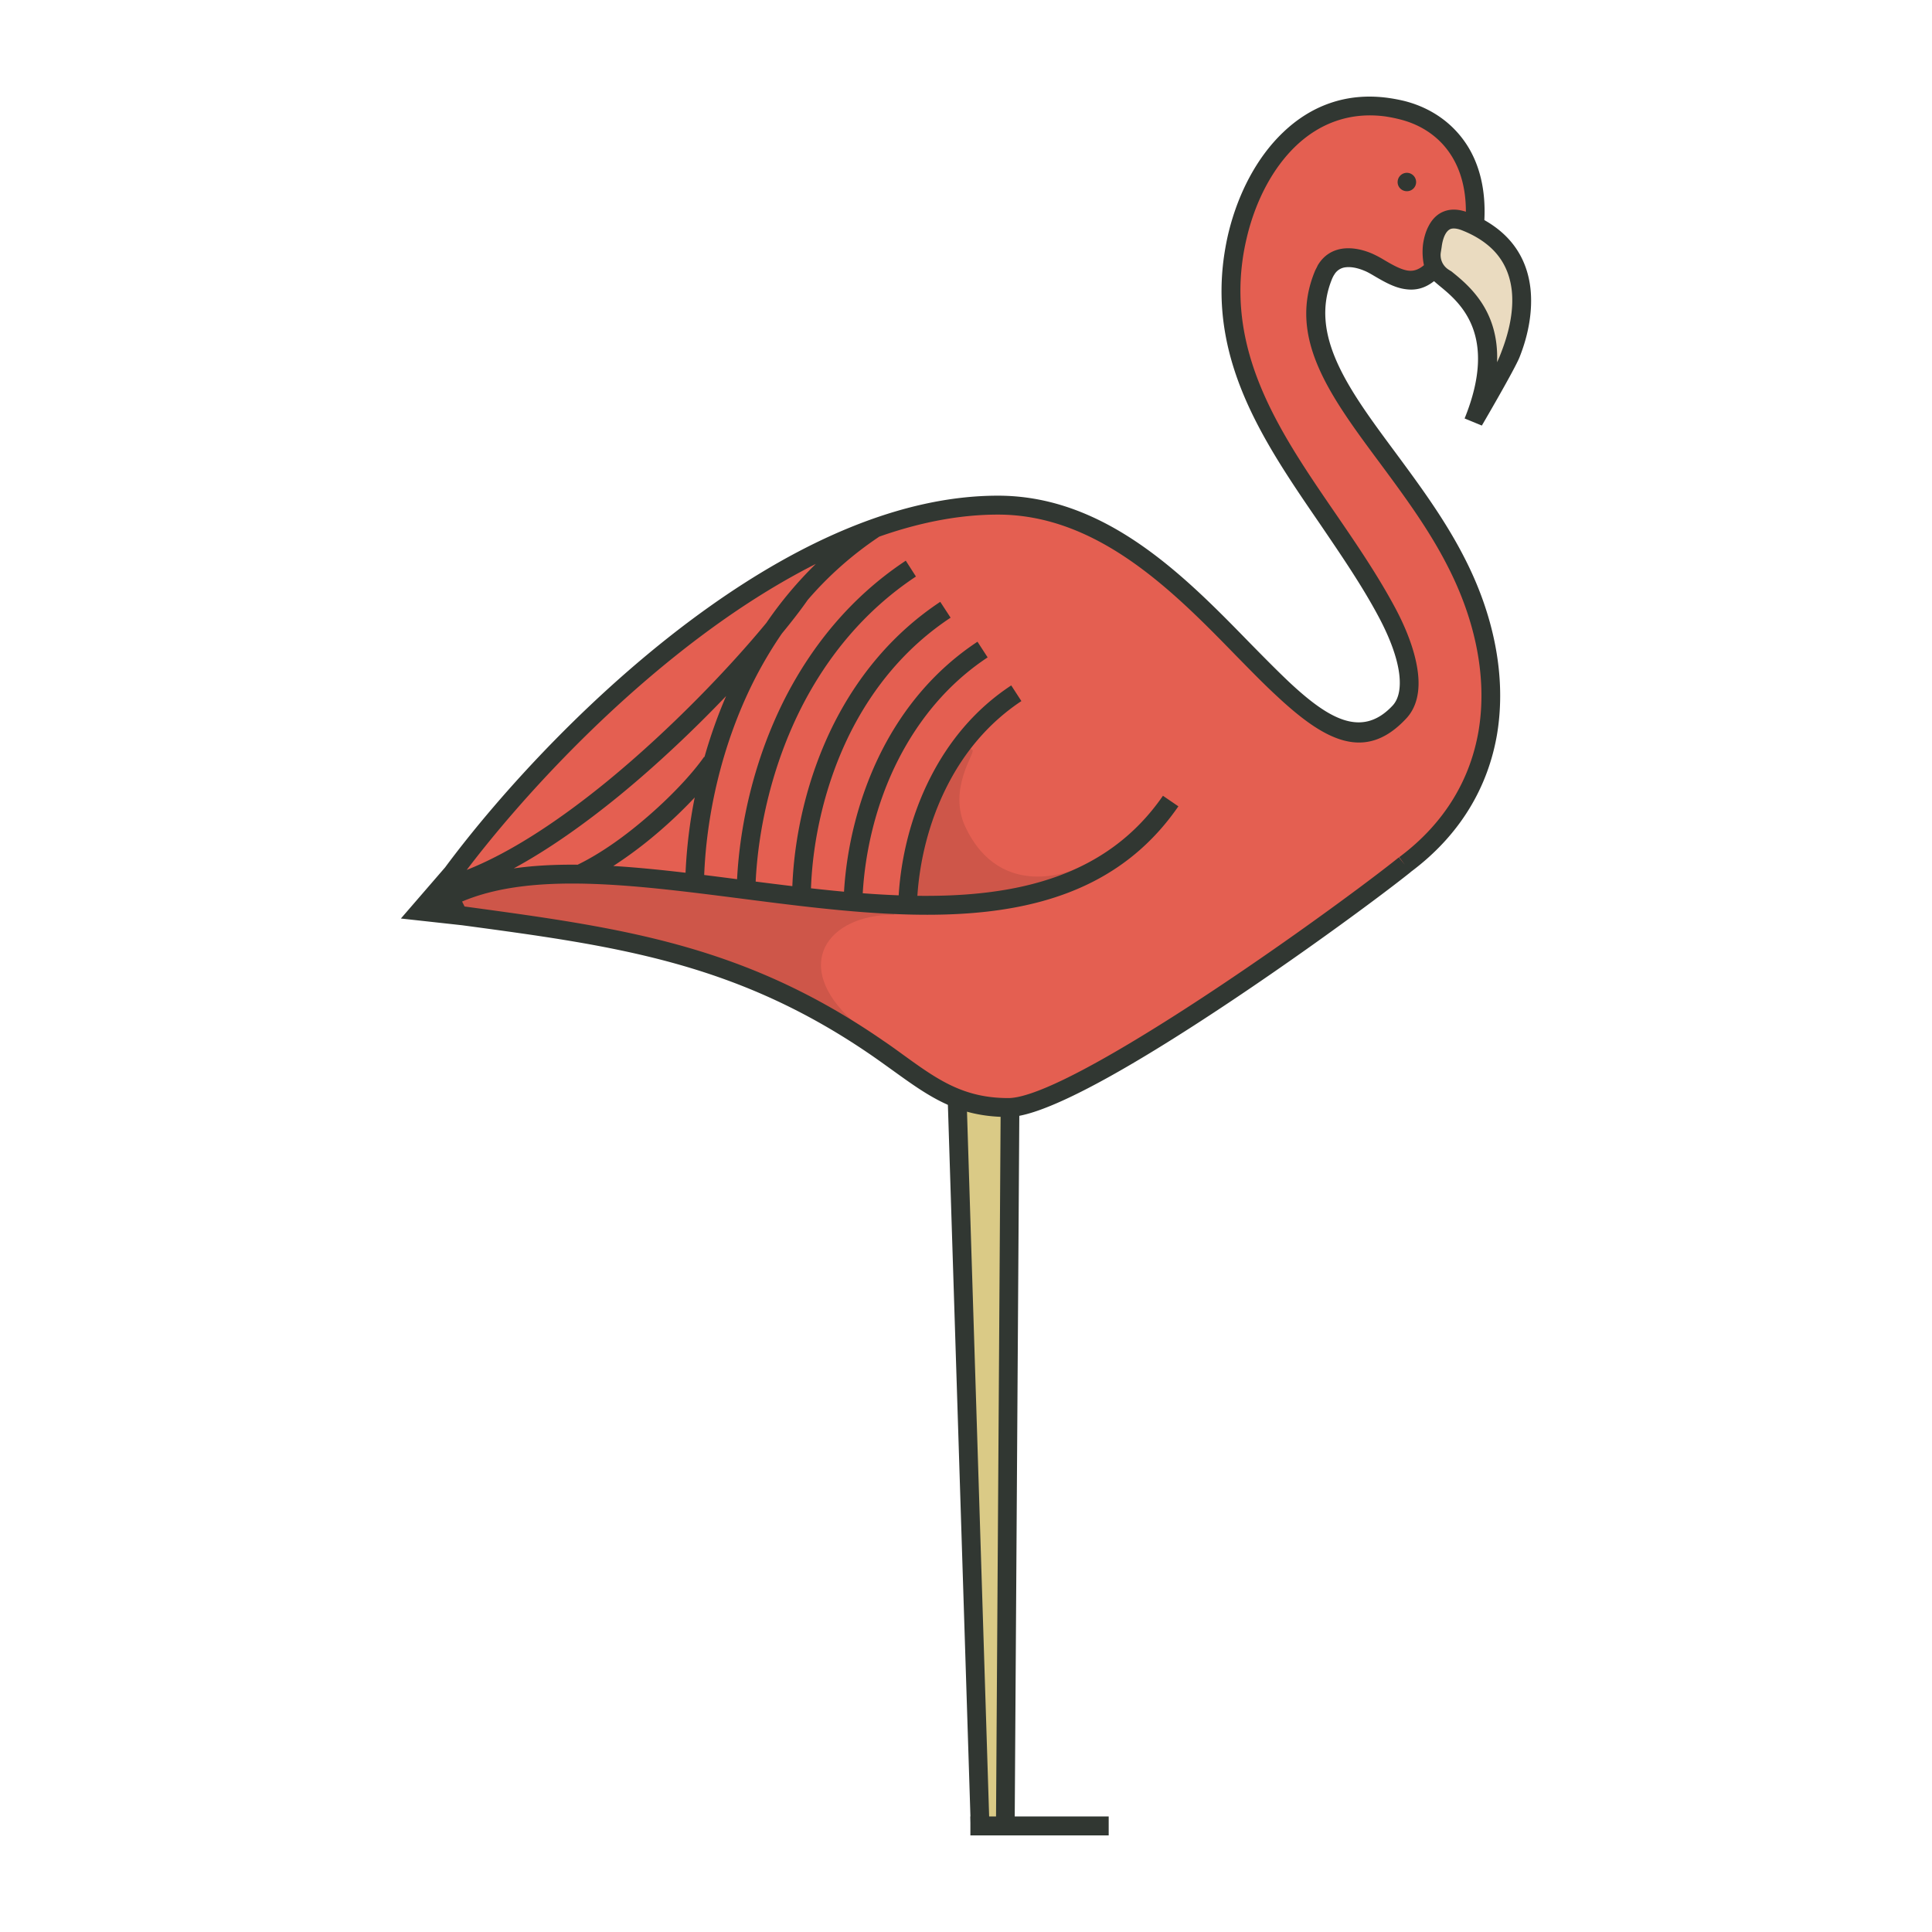 <svg data-bbox="41.5 10 117 180" viewBox="0 0 200 200" height="200" width="200" xmlns="http://www.w3.org/2000/svg" data-type="color">
    <g>
        <path fill="#DACA86" clip-rule="evenodd" fill-rule="evenodd" d="M104.38 114.652l-4.584-1.018 2.029 75.385h1.879l.676-74.367z" data-color="1"/>
        <path d="M150.449 29.633c-1.522-.17-4.453-6.579 1.785-6.692 2.555-.057 4.96 5.203 5.242 7.276.845 6.296-3.664 10.312-3.57 7.541.056-1.509-1.522-7.899-3.457-8.125z" fill="#EADBC0" clip-rule="evenodd" fill-rule="evenodd" data-color="2"/>
        <path d="M125.217 103.831c-2.236.377-2.142 3.243-7.741 4.392-1.935.396-12.87 8.841-17.417 5.58-1.541-1.112-7.287-2.996-8.978-4.994-3.664-4.317-22.793-11.878-29.312-11.613-2.48.094-7.14-2.225-14.166-1.923-.563.038-4.05-.683-3.9-.965l2.232-1.736c1.653-2.978 3.404-5.711 6.909-9.74.089-.103 7.327-7.823 9.282-9.463 10.991-9.256 18.826-17.758 33.48-20.171 7.421-1.226 6.144-.98 13.772-.038 8.831 1.112 13.95 9.397 20.221 14.875.051.045 5.599 5.735 7.67 6.717 5.104 2.422 14.447-1.313 4.913-14.203-6.189-8.368-5.332-7.616-9.24-13.793-2.856-4.514-6.354-14.541-5.264-19.876 1.597-7.899 5.317-16.363 14.749-15.986 6.594.264 9.037 3.186 10.39 9.897.733 3.601-4.49-1.923-4.171 6.296.207 4.996-9.705-2.375-11.122-.132-2.975 4.707.432 9.444 1.108 13.479.038.283 9.224 12.437 10.37 14.379 0 0 4.367 6.679 4.983 11.831.616 5.152.822 6.286.411 8.244-.411 1.958-1.951 7.625-2.773 8.553-.822.927-5.546 6.38-6.881 7.106-1.336.725-19.525 13.284-19.525 13.284z" fill="#E45F51" clip-rule="evenodd" fill-rule="evenodd" data-color="3"/>
        <path d="M92.562 94.688c-6.97 0-10.634 5.26-4.34 10.972 5.298 4.807-12.494-6.221-19.559-7.635-3.852-.773-5.749-1.678-10.39-2.262-3.645-.453-18.131-.415-8.267-4.524 1.992-.83 14.392-.962 16.402-.132 1.879.792 12.663-.019 15.068 1.715.883.622 10.484-.188 10.991.886l.095.98z" clip-rule="evenodd" fill-rule="evenodd" opacity=".1"/>
        <path d="M100.679 77.647c.282.302-2.574 4.034-.752 7.937 3.701 7.88 11.386 4.392 11.329 4.392-.47.038-4.584 3.092-8.286 2.979-1.071-.038-10.221 2.511-9.113-.166.695-1.716-.018-8.261 5.055-13.37.583-.585 1.241-2.376 1.767-1.772z" clip-rule="evenodd" fill-rule="evenodd" opacity=".1"/>
        <path d="M157.307 36.966c.927-2.328 1.372-4.807 1.127-7.088-.263-2.356-1.277-4.524-3.401-6.183a11.09 11.09 0 0 0-1.373-.912c.161-3.124-.5-5.695-1.745-7.684-1.522-2.413-3.852-3.959-6.501-4.637a17.519 17.519 0 0 0-1.672-.321c-4.434-.622-8.098.867-10.897 3.544-2.743 2.602-4.641 6.315-5.618 10.199-.225.886-.395 1.81-.526 2.715-1.522 10.915 4.209 19.285 9.939 27.636 2.161 3.186 4.34 6.353 6.087 9.633 1.184 2.224 1.917 4.242 2.123 5.919.169 1.414-.038 2.545-.676 3.242-3.175 3.412-6.613 1.414-10.691-2.394-1.296-1.225-2.668-2.62-4.096-4.072-6.689-6.862-14.88-15.251-26.078-15.251-10.146 0-20.535 4.864-29.854 11.48-11.714 8.31-21.75 19.411-27.382 27.005v-.001L41.5 95.084l6.328.697c15.989 2.149 28.464 3.845 42.518 13.554.733.509 1.409.999 2.067 1.47 3.795 2.734 6.689 4.826 11.968 4.826 2.875 0 8.755-2.997 15.275-6.994 10.409-6.372 22.621-15.345 26.379-18.361l-.005-.006c5.183-3.861 8.03-8.865 8.948-14.283.977-5.919-.32-12.329-3.419-18.323-2.029-3.959-4.66-7.503-7.121-10.839-4.81-6.485-8.999-12.14-6.501-18.06.056-.094.094-.207.169-.302a1.54 1.54 0 0 1 1.184-.792c.601-.075 1.277.075 1.954.358.282.113.545.264.808.415 1.184.698 2.273 1.338 3.438 1.49 1.018.148 1.989-.061 2.959-.829.175.155.363.315.573.49 2.048 1.678 6.125 5.014 2.593 13.724l1.785.735c-.001 0 3.383-5.773 3.907-7.088zM74.563 64.394c3.194-2.265 6.512-4.311 9.893-6.02a40.478 40.478 0 0 0-5.12 6.103c-3.749 4.549-9.795 10.914-16.421 16.355-4.815 3.94-9.913 7.37-14.6 9.223 5.637-7.417 15.178-17.805 26.248-25.661zm-7.89 20.454c-2.188 1.866-4.604 3.566-6.874 4.665-2.313-.023-4.531.085-6.619.384 3.647-1.982 7.384-4.635 10.956-7.556 4.005-3.283 7.801-6.908 11.032-10.287a51.31 51.31 0 0 0-2.242 6.316l-.035-.025c-1.296 1.847-3.588 4.278-6.218 6.503zm5.244-2.295a51.285 51.285 0 0 0-.949 7.793c-2.554-.3-5.057-.551-7.48-.698a42.973 42.973 0 0 0 4.443-3.311 47.922 47.922 0 0 0 3.986-3.784zm73.835-54.541c-.789-.113-1.691-.641-2.706-1.244a10.568 10.568 0 0 0-1.033-.528c-.977-.415-2.01-.622-2.968-.509-1.052.132-1.992.66-2.631 1.734-.075.17-.169.339-.263.528-2.931 6.975 1.559 13.026 6.726 19.982 2.424 3.28 4.998 6.749 6.952 10.576 2.912 5.637 4.152 11.631 3.231 17.117-.846 4.958-3.457 9.52-8.21 13.064l.574.784-.612-.765c-3.72 2.997-15.82 11.895-26.172 18.229-6.238 3.827-11.78 6.692-14.26 6.692-4.659 0-7.346-1.923-10.841-4.449-.676-.49-1.372-.999-2.104-1.489-14.429-9.973-27.111-11.689-43.344-13.894l-.255-.512c7.275-3.081 17.808-1.722 28.794-.318 17.266 2.224 35.604 4.6 45.355-9.539l-1.597-1.093c-5.788 8.381-15.101 10.488-25.421 10.357.225-3.445 1.128-7.556 3.101-11.412 1.691-3.318 4.171-6.428 7.666-8.747l-1.052-1.621c-3.814 2.507-6.501 5.882-8.342 9.482-2.123 4.141-3.083 8.556-3.309 12.247a96.787 96.787 0 0 1-3.72-.215c.24-4.188 1.311-9.216 3.723-13.917 2.048-3.978 5.016-7.729 9.206-10.5l-1.052-1.621c-4.509 2.979-7.703 6.975-9.883 11.235-2.519 4.952-3.673 10.235-3.932 14.642a169.47 169.47 0 0 1-3.421-.351c.171-4.797 1.362-10.787 4.196-16.346 2.273-4.43 5.58-8.577 10.258-11.669l-1.071-1.64c-4.979 3.299-8.511 7.729-10.916 12.423-2.949 5.789-4.201 11.982-4.396 17.008a510.828 510.828 0 0 1-3.796-.472c.263-5.407 1.661-11.998 4.792-18.139 2.612-5.09 6.426-9.878 11.799-13.441l-1.052-1.64c-5.693 3.77-9.714 8.823-12.475 14.195-3.241 6.363-4.7 13.151-4.989 18.777a623.873 623.873 0 0 0-3.404-.434c.235-6.019 1.736-13.442 5.274-20.36a43.139 43.139 0 0 1 2.763-4.629c1.099-1.336 2.012-2.525 2.675-3.481a36.414 36.414 0 0 1 7.425-6.563c4.084-1.437 8.208-2.275 12.275-2.275 10.39 0 18.262 8.049 24.688 14.647 1.466 1.489 2.837 2.903 4.171 4.129 4.922 4.6 9.15 6.918 13.415 2.319 1.071-1.15 1.447-2.828 1.184-4.826-.244-1.904-1.033-4.166-2.33-6.598-1.804-3.374-4.002-6.598-6.2-9.803-5.524-8.049-11.029-16.099-9.601-26.278.113-.829.282-1.659.489-2.507.883-3.563 2.593-6.937 5.054-9.275 2.386-2.262 5.524-3.544 9.3-3.016.47.075.958.17 1.465.302 2.179.547 4.096 1.81 5.317 3.77.948 1.507 1.491 3.445 1.485 5.783-.863-.282-1.592-.279-2.217-.052-.733.264-1.259.811-1.616 1.489-.32.584-.507 1.263-.601 1.923a6.707 6.707 0 0 0 .093 2.173c-.579.494-1.117.637-1.654.561zm4.147-.139a1.784 1.784 0 0 1-.746-1.754c.027-.171.06-.367.093-.596.056-.434.169-.886.357-1.244.15-.283.338-.49.583-.584.244-.075.601-.057 1.071.113 1.033.396 1.897.886 2.593 1.433 1.653 1.282 2.442 2.979 2.649 4.845.207 1.961-.226 4.11-1.015 6.183-.151.415-.319.829-.507 1.225.207-5.373-2.921-7.948-4.735-9.407a4.99 4.99 0 0 1-.343-.214z" fill="#313732" data-color="4"/>
        <path fill="#313732" d="M100.491 189.057l-2.405-75.932 1.954-.076 2.386 75.952-1.935.056z" data-color="4"/>
        <path fill="#313732" d="M103.103 189.019l.488-74.744h1.935l-.488 74.763-1.935-.019z" data-color="4"/>
        <path fill="#313732" d="M114.771 188.039V190h-14.317v-1.961h14.317z" data-color="4"/>
        <path d="M145.639 19.793a.948.948 0 0 0 .958-.943.963.963 0 0 0-.958-.961.964.964 0 0 0-.958.961c0 .528.432.943.958.943z" fill="#313732" clip-rule="evenodd" fill-rule="evenodd" data-color="4"/>
    </g>
</svg>
